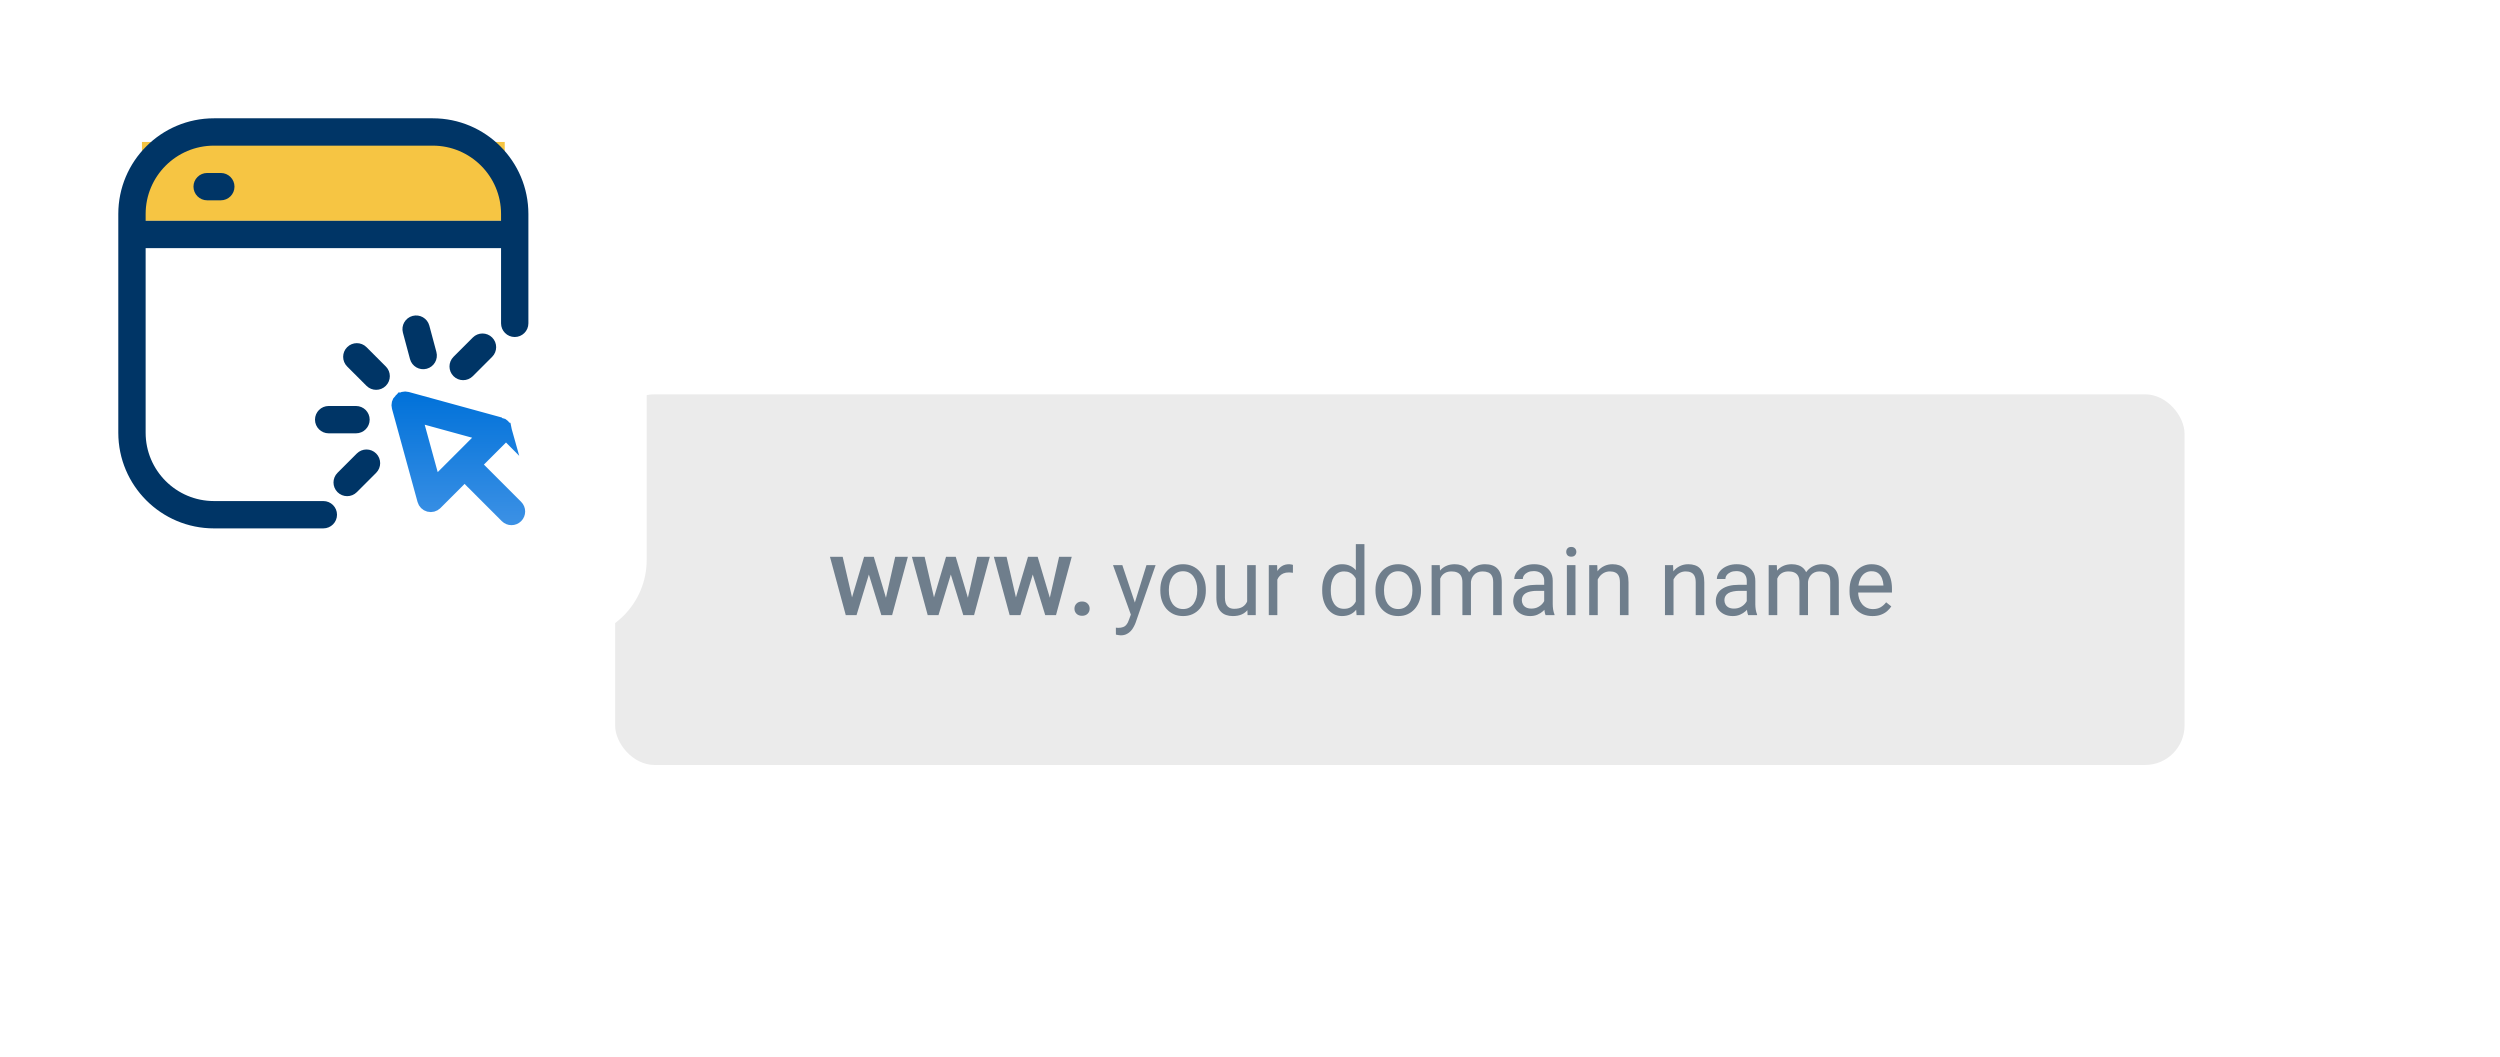 <svg width="317" height="134" viewBox="0 0 317 134" fill="none" xmlns="http://www.w3.org/2000/svg">
<g filter="url(#filter0_d_1581_4816)">
<rect x="28" y="33" width="269" height="81" rx="10" fill="white"/>
</g>
<rect x="78" y="50" width="199" height="47" rx="5" fill="#EBEBEB"/>
<path d="M107.857 76.359L109.566 70.603H110.619L110.332 72.326L108.609 78H107.666L107.857 76.359ZM106.853 70.603L108.186 76.387L108.295 78H107.242L105.239 70.603H106.853ZM112.219 76.318L113.511 70.603H115.117L113.121 78H112.068L112.219 76.318ZM110.797 70.603L112.485 76.291L112.697 78H111.754L110.011 72.319L109.724 70.603H110.797ZM118.248 76.359L119.957 70.603H121.01L120.723 72.326L119 78H118.057L118.248 76.359ZM117.243 70.603L118.576 76.387L118.686 78H117.633L115.63 70.603H117.243ZM122.609 76.318L123.901 70.603H125.508L123.512 78H122.459L122.609 76.318ZM121.188 70.603L122.876 76.291L123.088 78H122.145L120.401 72.319L120.114 70.603H121.188ZM128.639 76.359L130.348 70.603H131.4L131.113 72.326L129.391 78H128.447L128.639 76.359ZM127.634 70.603L128.967 76.387L129.076 78H128.023L126.021 70.603H127.634ZM133 76.318L134.292 70.603H135.898L133.902 78H132.85L133 76.318ZM131.578 70.603L133.267 76.291L133.479 78H132.535L130.792 72.319L130.505 70.603H131.578ZM136.24 77.18C136.24 76.924 136.327 76.71 136.5 76.537C136.673 76.359 136.908 76.27 137.204 76.27C137.505 76.27 137.74 76.359 137.908 76.537C138.081 76.71 138.168 76.924 138.168 77.18C138.168 77.435 138.081 77.649 137.908 77.822C137.74 77.995 137.505 78.082 137.204 78.082C136.908 78.082 136.673 77.995 136.5 77.822C136.327 77.649 136.24 77.435 136.24 77.18Z" fill="#6F7E8C"/>
<path d="M143.607 77.344L145.371 71.66H146.531L143.988 78.978C143.93 79.135 143.852 79.303 143.754 79.482C143.66 79.666 143.539 79.84 143.391 80.004C143.242 80.168 143.062 80.301 142.852 80.402C142.645 80.508 142.396 80.561 142.107 80.561C142.021 80.561 141.912 80.549 141.779 80.525C141.646 80.502 141.553 80.482 141.498 80.467L141.492 79.588C141.523 79.592 141.572 79.596 141.639 79.6C141.709 79.607 141.758 79.611 141.785 79.611C142.031 79.611 142.24 79.578 142.412 79.512C142.584 79.449 142.729 79.342 142.846 79.189C142.967 79.041 143.07 78.836 143.156 78.574L143.607 77.344ZM142.312 71.66L143.959 76.582L144.24 77.725L143.461 78.123L141.129 71.66H142.312ZM147.129 74.9V74.766C147.129 74.309 147.195 73.885 147.328 73.494C147.461 73.1 147.652 72.758 147.902 72.469C148.152 72.176 148.455 71.949 148.811 71.789C149.166 71.625 149.564 71.543 150.006 71.543C150.451 71.543 150.852 71.625 151.207 71.789C151.566 71.949 151.871 72.176 152.121 72.469C152.375 72.758 152.568 73.1 152.701 73.494C152.834 73.885 152.9 74.309 152.9 74.766V74.9C152.9 75.357 152.834 75.781 152.701 76.172C152.568 76.562 152.375 76.904 152.121 77.197C151.871 77.486 151.568 77.713 151.213 77.877C150.861 78.037 150.463 78.117 150.018 78.117C149.572 78.117 149.172 78.037 148.816 77.877C148.461 77.713 148.156 77.486 147.902 77.197C147.652 76.904 147.461 76.562 147.328 76.172C147.195 75.781 147.129 75.357 147.129 74.9ZM148.213 74.766V74.9C148.213 75.217 148.25 75.516 148.324 75.797C148.398 76.074 148.51 76.32 148.658 76.535C148.811 76.75 149 76.92 149.227 77.045C149.453 77.166 149.717 77.227 150.018 77.227C150.314 77.227 150.574 77.166 150.797 77.045C151.023 76.92 151.211 76.75 151.359 76.535C151.508 76.32 151.619 76.074 151.693 75.797C151.771 75.516 151.811 75.217 151.811 74.9V74.766C151.811 74.453 151.771 74.158 151.693 73.881C151.619 73.6 151.506 73.352 151.354 73.137C151.205 72.918 151.018 72.746 150.791 72.621C150.568 72.496 150.307 72.434 150.006 72.434C149.709 72.434 149.447 72.496 149.221 72.621C148.998 72.746 148.811 72.918 148.658 73.137C148.51 73.352 148.398 73.6 148.324 73.881C148.25 74.158 148.213 74.453 148.213 74.766ZM158.139 76.535V71.66H159.229V78H158.191L158.139 76.535ZM158.344 75.199L158.795 75.188C158.795 75.609 158.75 76 158.66 76.359C158.574 76.715 158.434 77.023 158.238 77.285C158.043 77.547 157.787 77.752 157.471 77.9C157.154 78.045 156.77 78.117 156.316 78.117C156.008 78.117 155.725 78.072 155.467 77.982C155.213 77.893 154.994 77.754 154.811 77.566C154.627 77.379 154.484 77.135 154.383 76.834C154.285 76.533 154.236 76.172 154.236 75.75V71.66H155.32V75.762C155.32 76.047 155.352 76.283 155.414 76.471C155.48 76.654 155.568 76.801 155.678 76.91C155.791 77.016 155.916 77.09 156.053 77.133C156.193 77.176 156.338 77.197 156.486 77.197C156.947 77.197 157.312 77.109 157.582 76.934C157.852 76.754 158.045 76.514 158.162 76.213C158.283 75.908 158.344 75.57 158.344 75.199ZM161.965 72.656V78H160.881V71.66H161.936L161.965 72.656ZM163.945 71.625L163.939 72.633C163.85 72.613 163.764 72.602 163.682 72.598C163.604 72.59 163.514 72.586 163.412 72.586C163.162 72.586 162.941 72.625 162.75 72.703C162.559 72.781 162.396 72.891 162.264 73.031C162.131 73.172 162.025 73.34 161.947 73.535C161.873 73.727 161.824 73.938 161.801 74.168L161.496 74.344C161.496 73.961 161.533 73.602 161.607 73.266C161.686 72.93 161.805 72.633 161.965 72.375C162.125 72.113 162.328 71.91 162.574 71.766C162.824 71.617 163.121 71.543 163.465 71.543C163.543 71.543 163.633 71.553 163.734 71.572C163.836 71.588 163.906 71.606 163.945 71.625ZM171.92 76.769V69H173.01V78H172.014L171.92 76.769ZM167.654 74.9V74.777C167.654 74.293 167.713 73.853 167.83 73.459C167.951 73.061 168.121 72.719 168.34 72.434C168.562 72.148 168.826 71.93 169.131 71.777C169.439 71.621 169.783 71.543 170.162 71.543C170.561 71.543 170.908 71.613 171.205 71.754C171.506 71.891 171.76 72.092 171.967 72.357C172.178 72.619 172.344 72.936 172.465 73.307C172.586 73.678 172.67 74.098 172.717 74.566V75.106C172.674 75.57 172.59 75.988 172.465 76.359C172.344 76.731 172.178 77.047 171.967 77.309C171.76 77.57 171.506 77.772 171.205 77.912C170.904 78.049 170.553 78.117 170.15 78.117C169.779 78.117 169.439 78.037 169.131 77.877C168.826 77.717 168.562 77.492 168.34 77.203C168.121 76.914 167.951 76.574 167.83 76.184C167.713 75.789 167.654 75.361 167.654 74.9ZM168.744 74.777V74.9C168.744 75.217 168.775 75.514 168.838 75.791C168.904 76.068 169.006 76.312 169.143 76.523C169.279 76.734 169.453 76.9 169.664 77.022C169.875 77.139 170.127 77.197 170.42 77.197C170.779 77.197 171.074 77.121 171.305 76.969C171.539 76.816 171.727 76.615 171.867 76.365C172.008 76.115 172.117 75.844 172.195 75.551V74.139C172.148 73.924 172.08 73.717 171.99 73.518C171.904 73.314 171.791 73.135 171.65 72.978C171.514 72.818 171.344 72.691 171.141 72.598C170.941 72.504 170.705 72.457 170.432 72.457C170.135 72.457 169.879 72.519 169.664 72.644C169.453 72.766 169.279 72.934 169.143 73.148C169.006 73.359 168.904 73.606 168.838 73.887C168.775 74.164 168.744 74.461 168.744 74.777ZM174.41 74.9V74.766C174.41 74.309 174.477 73.885 174.609 73.494C174.742 73.1 174.934 72.758 175.184 72.469C175.434 72.176 175.736 71.949 176.092 71.789C176.447 71.625 176.846 71.543 177.287 71.543C177.732 71.543 178.133 71.625 178.488 71.789C178.848 71.949 179.152 72.176 179.402 72.469C179.656 72.758 179.85 73.1 179.982 73.494C180.115 73.885 180.182 74.309 180.182 74.766V74.9C180.182 75.357 180.115 75.781 179.982 76.172C179.85 76.562 179.656 76.904 179.402 77.197C179.152 77.486 178.85 77.713 178.494 77.877C178.143 78.037 177.744 78.117 177.299 78.117C176.854 78.117 176.453 78.037 176.098 77.877C175.742 77.713 175.438 77.486 175.184 77.197C174.934 76.904 174.742 76.562 174.609 76.172C174.477 75.781 174.41 75.357 174.41 74.9ZM175.494 74.766V74.9C175.494 75.217 175.531 75.516 175.605 75.797C175.68 76.074 175.791 76.32 175.939 76.535C176.092 76.75 176.281 76.92 176.508 77.045C176.734 77.166 176.998 77.227 177.299 77.227C177.596 77.227 177.855 77.166 178.078 77.045C178.305 76.92 178.492 76.75 178.641 76.535C178.789 76.32 178.9 76.074 178.975 75.797C179.053 75.516 179.092 75.217 179.092 74.9V74.766C179.092 74.453 179.053 74.158 178.975 73.881C178.9 73.6 178.787 73.352 178.635 73.137C178.486 72.918 178.299 72.746 178.072 72.621C177.85 72.496 177.588 72.434 177.287 72.434C176.99 72.434 176.729 72.496 176.502 72.621C176.279 72.746 176.092 72.918 175.939 73.137C175.791 73.352 175.68 73.6 175.605 73.881C175.531 74.158 175.494 74.453 175.494 74.766ZM182.619 72.92V78H181.529V71.66H182.561L182.619 72.92ZM182.396 74.59L181.893 74.572C181.896 74.139 181.953 73.738 182.062 73.371C182.172 73 182.334 72.678 182.549 72.404C182.764 72.131 183.031 71.92 183.352 71.772C183.672 71.619 184.043 71.543 184.465 71.543C184.762 71.543 185.035 71.586 185.285 71.672C185.535 71.754 185.752 71.885 185.936 72.064C186.119 72.244 186.262 72.475 186.363 72.756C186.465 73.037 186.516 73.377 186.516 73.775V78H185.432V73.828C185.432 73.496 185.375 73.231 185.262 73.031C185.152 72.832 184.996 72.688 184.793 72.598C184.59 72.504 184.352 72.457 184.078 72.457C183.758 72.457 183.49 72.514 183.275 72.627C183.061 72.74 182.889 72.897 182.76 73.096C182.631 73.295 182.537 73.523 182.479 73.781C182.424 74.035 182.396 74.305 182.396 74.59ZM186.504 73.992L185.777 74.215C185.781 73.867 185.838 73.533 185.947 73.213C186.061 72.893 186.223 72.607 186.434 72.357C186.648 72.107 186.912 71.91 187.225 71.766C187.537 71.617 187.895 71.543 188.297 71.543C188.637 71.543 188.938 71.588 189.199 71.678C189.465 71.768 189.688 71.906 189.867 72.094C190.051 72.277 190.189 72.514 190.283 72.803C190.377 73.092 190.424 73.436 190.424 73.834V78H189.334V73.822C189.334 73.467 189.277 73.191 189.164 72.996C189.055 72.797 188.898 72.658 188.695 72.58C188.496 72.498 188.258 72.457 187.98 72.457C187.742 72.457 187.531 72.498 187.348 72.58C187.164 72.662 187.01 72.775 186.885 72.92C186.76 73.061 186.664 73.223 186.598 73.406C186.535 73.59 186.504 73.785 186.504 73.992ZM195.803 76.916V73.652C195.803 73.402 195.752 73.186 195.65 73.002C195.553 72.814 195.404 72.67 195.205 72.568C195.006 72.467 194.76 72.416 194.467 72.416C194.193 72.416 193.953 72.463 193.746 72.557C193.543 72.65 193.383 72.773 193.266 72.926C193.152 73.078 193.096 73.242 193.096 73.418H192.012C192.012 73.191 192.07 72.967 192.188 72.744C192.305 72.522 192.473 72.32 192.691 72.141C192.914 71.957 193.18 71.812 193.488 71.707C193.801 71.598 194.148 71.543 194.531 71.543C194.992 71.543 195.398 71.621 195.75 71.777C196.105 71.934 196.383 72.17 196.582 72.486C196.785 72.799 196.887 73.191 196.887 73.664V76.617C196.887 76.828 196.904 77.053 196.939 77.291C196.979 77.529 197.035 77.734 197.109 77.906V78H195.979C195.924 77.875 195.881 77.709 195.85 77.502C195.818 77.291 195.803 77.096 195.803 76.916ZM195.99 74.156L196.002 74.918H194.906C194.598 74.918 194.322 74.943 194.08 74.994C193.838 75.041 193.635 75.113 193.471 75.211C193.307 75.309 193.182 75.432 193.096 75.58C193.01 75.725 192.967 75.894 192.967 76.09C192.967 76.289 193.012 76.471 193.102 76.635C193.191 76.799 193.326 76.93 193.506 77.027C193.689 77.121 193.914 77.168 194.18 77.168C194.512 77.168 194.805 77.098 195.059 76.957C195.312 76.816 195.514 76.644 195.662 76.441C195.814 76.238 195.896 76.041 195.908 75.85L196.371 76.371C196.344 76.535 196.27 76.717 196.148 76.916C196.027 77.115 195.865 77.307 195.662 77.49C195.463 77.67 195.225 77.82 194.947 77.941C194.674 78.059 194.365 78.117 194.021 78.117C193.592 78.117 193.215 78.033 192.891 77.865C192.57 77.697 192.32 77.473 192.141 77.191C191.965 76.906 191.877 76.588 191.877 76.236C191.877 75.897 191.943 75.598 192.076 75.34C192.209 75.078 192.4 74.861 192.65 74.689C192.9 74.514 193.201 74.381 193.553 74.291C193.904 74.201 194.297 74.156 194.73 74.156H195.99ZM199.77 71.66V78H198.68V71.66H199.77ZM198.598 69.978C198.598 69.803 198.65 69.654 198.756 69.533C198.865 69.412 199.025 69.352 199.236 69.352C199.443 69.352 199.602 69.412 199.711 69.533C199.824 69.654 199.881 69.803 199.881 69.978C199.881 70.147 199.824 70.291 199.711 70.412C199.602 70.529 199.443 70.588 199.236 70.588C199.025 70.588 198.865 70.529 198.756 70.412C198.65 70.291 198.598 70.147 198.598 69.978ZM202.594 73.014V78H201.51V71.66H202.535L202.594 73.014ZM202.336 74.59L201.885 74.572C201.889 74.139 201.953 73.738 202.078 73.371C202.203 73 202.379 72.678 202.605 72.404C202.832 72.131 203.102 71.92 203.414 71.772C203.73 71.619 204.08 71.543 204.463 71.543C204.775 71.543 205.057 71.586 205.307 71.672C205.557 71.754 205.77 71.887 205.945 72.07C206.125 72.254 206.262 72.492 206.355 72.785C206.449 73.074 206.496 73.428 206.496 73.846V78H205.406V73.834C205.406 73.502 205.357 73.236 205.26 73.037C205.162 72.834 205.02 72.688 204.832 72.598C204.645 72.504 204.414 72.457 204.141 72.457C203.871 72.457 203.625 72.514 203.402 72.627C203.184 72.74 202.994 72.897 202.834 73.096C202.678 73.295 202.555 73.523 202.465 73.781C202.379 74.035 202.336 74.305 202.336 74.59ZM212.203 73.014V78H211.119V71.66H212.145L212.203 73.014ZM211.945 74.59L211.494 74.572C211.498 74.139 211.562 73.738 211.688 73.371C211.812 73 211.988 72.678 212.215 72.404C212.441 72.131 212.711 71.92 213.023 71.772C213.34 71.619 213.689 71.543 214.072 71.543C214.385 71.543 214.666 71.586 214.916 71.672C215.166 71.754 215.379 71.887 215.555 72.07C215.734 72.254 215.871 72.492 215.965 72.785C216.059 73.074 216.105 73.428 216.105 73.846V78H215.016V73.834C215.016 73.502 214.967 73.236 214.869 73.037C214.771 72.834 214.629 72.688 214.441 72.598C214.254 72.504 214.023 72.457 213.75 72.457C213.48 72.457 213.234 72.514 213.012 72.627C212.793 72.74 212.604 72.897 212.443 73.096C212.287 73.295 212.164 73.523 212.074 73.781C211.988 74.035 211.945 74.305 211.945 74.59ZM221.49 76.916V73.652C221.49 73.402 221.439 73.186 221.338 73.002C221.24 72.814 221.092 72.67 220.893 72.568C220.693 72.467 220.447 72.416 220.154 72.416C219.881 72.416 219.641 72.463 219.434 72.557C219.23 72.65 219.07 72.773 218.953 72.926C218.84 73.078 218.783 73.242 218.783 73.418H217.699C217.699 73.191 217.758 72.967 217.875 72.744C217.992 72.522 218.16 72.32 218.379 72.141C218.602 71.957 218.867 71.812 219.176 71.707C219.488 71.598 219.836 71.543 220.219 71.543C220.68 71.543 221.086 71.621 221.438 71.777C221.793 71.934 222.07 72.17 222.27 72.486C222.473 72.799 222.574 73.191 222.574 73.664V76.617C222.574 76.828 222.592 77.053 222.627 77.291C222.666 77.529 222.723 77.734 222.797 77.906V78H221.666C221.611 77.875 221.568 77.709 221.537 77.502C221.506 77.291 221.49 77.096 221.49 76.916ZM221.678 74.156L221.689 74.918H220.594C220.285 74.918 220.01 74.943 219.768 74.994C219.525 75.041 219.322 75.113 219.158 75.211C218.994 75.309 218.869 75.432 218.783 75.58C218.697 75.725 218.654 75.894 218.654 76.09C218.654 76.289 218.699 76.471 218.789 76.635C218.879 76.799 219.014 76.93 219.193 77.027C219.377 77.121 219.602 77.168 219.867 77.168C220.199 77.168 220.492 77.098 220.746 76.957C221 76.816 221.201 76.644 221.35 76.441C221.502 76.238 221.584 76.041 221.596 75.85L222.059 76.371C222.031 76.535 221.957 76.717 221.836 76.916C221.715 77.115 221.553 77.307 221.35 77.49C221.15 77.67 220.912 77.82 220.635 77.941C220.361 78.059 220.053 78.117 219.709 78.117C219.279 78.117 218.902 78.033 218.578 77.865C218.258 77.697 218.008 77.473 217.828 77.191C217.652 76.906 217.564 76.588 217.564 76.236C217.564 75.897 217.631 75.598 217.764 75.34C217.896 75.078 218.088 74.861 218.338 74.689C218.588 74.514 218.889 74.381 219.24 74.291C219.592 74.201 219.984 74.156 220.418 74.156H221.678ZM225.357 72.92V78H224.268V71.66H225.299L225.357 72.92ZM225.135 74.59L224.631 74.572C224.635 74.139 224.691 73.738 224.801 73.371C224.91 73 225.072 72.678 225.287 72.404C225.502 72.131 225.77 71.92 226.09 71.772C226.41 71.619 226.781 71.543 227.203 71.543C227.5 71.543 227.773 71.586 228.023 71.672C228.273 71.754 228.49 71.885 228.674 72.064C228.857 72.244 229 72.475 229.102 72.756C229.203 73.037 229.254 73.377 229.254 73.775V78H228.17V73.828C228.17 73.496 228.113 73.231 228 73.031C227.891 72.832 227.734 72.688 227.531 72.598C227.328 72.504 227.09 72.457 226.816 72.457C226.496 72.457 226.229 72.514 226.014 72.627C225.799 72.74 225.627 72.897 225.498 73.096C225.369 73.295 225.275 73.523 225.217 73.781C225.162 74.035 225.135 74.305 225.135 74.59ZM229.242 73.992L228.516 74.215C228.52 73.867 228.576 73.533 228.686 73.213C228.799 72.893 228.961 72.607 229.172 72.357C229.387 72.107 229.65 71.91 229.963 71.766C230.275 71.617 230.633 71.543 231.035 71.543C231.375 71.543 231.676 71.588 231.938 71.678C232.203 71.768 232.426 71.906 232.605 72.094C232.789 72.277 232.928 72.514 233.021 72.803C233.115 73.092 233.162 73.436 233.162 73.834V78H232.072V73.822C232.072 73.467 232.016 73.191 231.902 72.996C231.793 72.797 231.637 72.658 231.434 72.58C231.234 72.498 230.996 72.457 230.719 72.457C230.48 72.457 230.27 72.498 230.086 72.58C229.902 72.662 229.748 72.775 229.623 72.92C229.498 73.061 229.402 73.223 229.336 73.406C229.273 73.59 229.242 73.785 229.242 73.992ZM237.434 78.117C236.992 78.117 236.592 78.043 236.232 77.894C235.877 77.742 235.57 77.529 235.312 77.256C235.059 76.982 234.863 76.658 234.727 76.283C234.59 75.908 234.521 75.498 234.521 75.053V74.807C234.521 74.291 234.598 73.832 234.75 73.43C234.902 73.023 235.109 72.68 235.371 72.398C235.633 72.117 235.93 71.904 236.262 71.76C236.594 71.615 236.938 71.543 237.293 71.543C237.746 71.543 238.137 71.621 238.465 71.777C238.797 71.934 239.068 72.152 239.279 72.434C239.49 72.711 239.646 73.039 239.748 73.418C239.85 73.793 239.9 74.203 239.9 74.648V75.135H235.166V74.25H238.816V74.168C238.801 73.887 238.742 73.613 238.641 73.348C238.543 73.082 238.387 72.863 238.172 72.691C237.957 72.519 237.664 72.434 237.293 72.434C237.047 72.434 236.82 72.486 236.613 72.592C236.406 72.693 236.229 72.846 236.08 73.049C235.932 73.252 235.816 73.5 235.734 73.793C235.652 74.086 235.611 74.424 235.611 74.807V75.053C235.611 75.353 235.652 75.637 235.734 75.902C235.82 76.164 235.943 76.394 236.104 76.594C236.268 76.793 236.465 76.949 236.695 77.062C236.93 77.176 237.195 77.232 237.492 77.232C237.875 77.232 238.199 77.154 238.465 76.998C238.73 76.842 238.963 76.633 239.162 76.371L239.818 76.893C239.682 77.1 239.508 77.297 239.297 77.484C239.086 77.672 238.826 77.824 238.518 77.941C238.213 78.059 237.852 78.117 237.434 78.117Z" fill="#6F7E8C"/>
<rect width="82" height="81" rx="10" fill="white"/>
<rect x="18" y="18" width="46" height="10" fill="#F6C543"/>
<path d="M26.267 21.934C25.309 21.934 24.533 22.71 24.533 23.667C24.533 24.624 25.309 25.4 26.267 25.4H28C28.957 25.4 29.733 24.624 29.733 23.667C29.733 22.71 28.957 21.934 28 21.934H26.267Z" fill="#003566"/>
<path fill-rule="evenodd" clip-rule="evenodd" d="M15 27.133C15 20.432 20.432 15 27.133 15H54.867C61.568 15 67 20.432 67 27.133V41C67 41.957 66.224 42.733 65.267 42.733C64.309 42.733 63.533 41.957 63.533 41V31.467H18.467V54.867C18.467 59.653 22.347 63.533 27.133 63.533H41C41.957 63.533 42.733 64.309 42.733 65.267C42.733 66.224 41.957 67 41 67H27.133C20.432 67 15 61.568 15 54.867V27.133ZM63.533 27.133V28H18.467V27.133C18.467 22.347 22.347 18.467 27.133 18.467H54.867C59.653 18.467 63.533 22.347 63.533 27.133Z" fill="#003566"/>
<path d="M51.987 45.531C52.235 46.456 53.185 47.004 54.11 46.757C55.035 46.509 55.583 45.558 55.336 44.634L54.438 41.285C54.191 40.361 53.24 39.812 52.315 40.059C51.391 40.307 50.842 41.258 51.09 42.182L51.987 45.531Z" fill="#003566"/>
<path d="M48.923 48.923C48.246 49.6 47.149 49.6 46.472 48.923L44.02 46.472C43.343 45.795 43.343 44.697 44.02 44.02C44.697 43.343 45.795 43.343 46.472 44.02L48.923 46.472C49.6 47.149 49.6 48.246 48.923 48.923Z" fill="#003566"/>
<path d="M45.141 54.946C46.099 54.946 46.875 54.17 46.875 53.213C46.875 52.256 46.099 51.48 45.141 51.48H41.675C40.718 51.48 39.941 52.256 39.941 53.213C39.941 54.17 40.718 54.946 41.675 54.946H45.141Z" fill="#003566"/>
<path d="M47.697 57.503C48.374 58.18 48.374 59.277 47.697 59.954L45.246 62.405C44.569 63.082 43.472 63.082 42.795 62.405C42.118 61.728 42.118 60.631 42.795 59.954L45.246 57.503C45.923 56.826 47.02 56.826 47.697 57.503Z" fill="#003566"/>
<path d="M62.405 45.246C63.082 44.569 63.082 43.472 62.405 42.795C61.728 42.118 60.631 42.118 59.954 42.795L57.503 45.246C56.826 45.923 56.826 47.02 57.503 47.697C58.18 48.374 59.277 48.374 59.954 47.697L62.405 45.246Z" fill="#003566"/>
<path d="M50.856 50.856L50.856 50.856C50.669 51.043 50.598 51.315 50.667 51.569L50.667 51.569L53.912 63.393L53.912 63.393C53.981 63.645 54.179 63.841 54.431 63.908L54.431 63.908C54.684 63.975 54.953 63.902 55.137 63.718C55.137 63.718 55.138 63.718 55.138 63.717L58.208 60.647L58.991 59.864L59.69 60.722C59.707 60.742 59.724 60.761 59.741 60.779L59.742 60.779L64.338 65.376L64.338 65.376C64.624 65.662 65.089 65.662 65.375 65.376L65.375 65.376C65.662 65.089 65.662 64.625 65.375 64.339L65.375 64.339L60.779 59.742L60.778 59.742C60.761 59.724 60.742 59.707 60.722 59.691L59.863 58.992L60.646 58.209L63.717 55.138C63.902 54.953 63.974 54.684 63.907 54.432L50.856 50.856ZM50.856 50.856C51.042 50.67 51.314 50.598 51.569 50.668C51.569 50.668 51.569 50.668 51.569 50.668L63.392 53.912L63.392 53.912M50.856 50.856L63.392 53.912M63.392 53.912C63.644 53.981 63.84 54.179 63.907 54.432L63.392 53.912ZM54.537 60.13L54.992 61.788L56.209 60.572L60.572 56.209L61.788 54.993L60.129 54.538L54.116 52.888L52.422 52.423L52.887 54.117L54.537 60.13Z" stroke="url(#paint0_linear_1581_4816)" stroke-width="2"/>
<defs>
<filter id="filter0_d_1581_4816" x="8" y="13" width="309" height="121" filterUnits="userSpaceOnUse" color-interpolation-filters="sRGB">
<feFlood flood-opacity="0" result="BackgroundImageFix"/>
<feColorMatrix in="SourceAlpha" type="matrix" values="0 0 0 0 0 0 0 0 0 0 0 0 0 0 0 0 0 0 127 0" result="hardAlpha"/>
<feOffset/>
<feGaussianBlur stdDeviation="10"/>
<feComposite in2="hardAlpha" operator="out"/>
<feColorMatrix type="matrix" values="0 0 0 0 0.538 0 0 0 0 0.538 0 0 0 0 0.538 0 0 0 0.25 0"/>
<feBlend mode="normal" in2="BackgroundImageFix" result="effect1_dropShadow_1581_4816"/>
<feBlend mode="normal" in="SourceGraphic" in2="effect1_dropShadow_1581_4816" result="shape"/>
</filter>
<linearGradient id="paint0_linear_1581_4816" x1="58.116" y1="49.642" x2="58.116" y2="66.591" gradientUnits="userSpaceOnUse">
<stop stop-color="#0071D9"/>
<stop offset="1" stop-color="#3C91E5"/>
</linearGradient>
</defs>
</svg>
